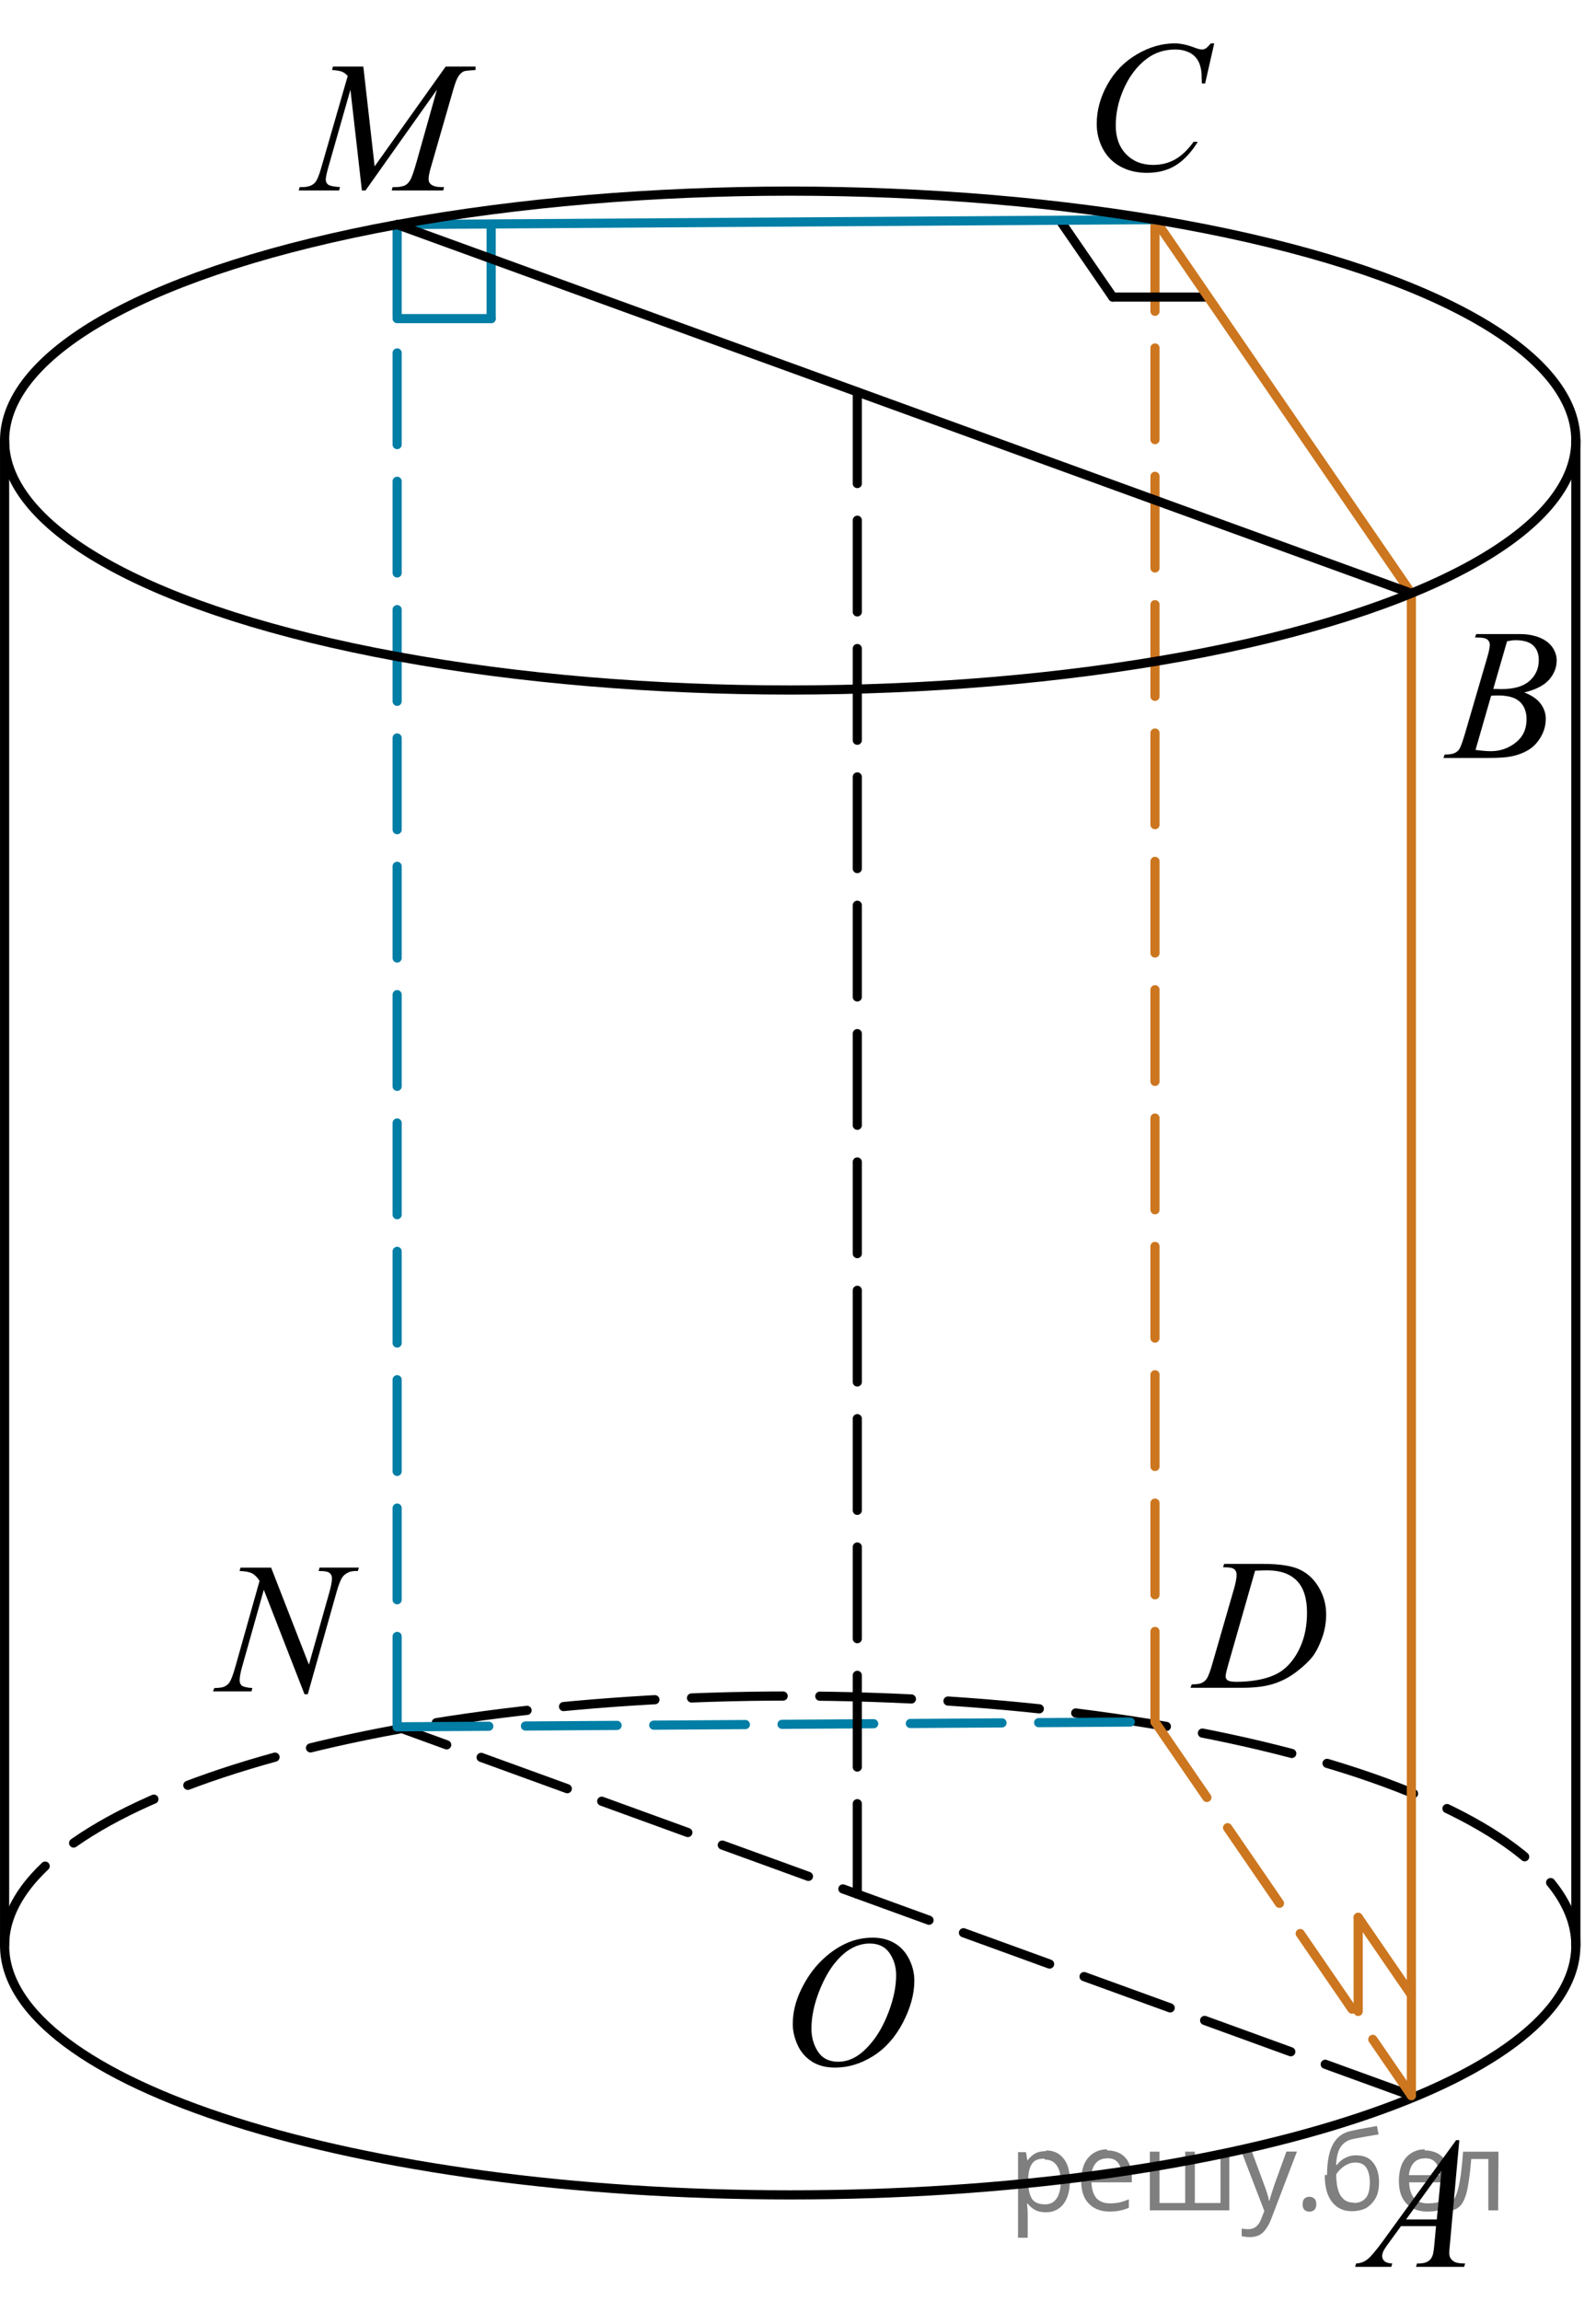 <?xml version="1.0" encoding="utf-8"?>
<!-- Generator: Adobe Illustrator 16.0.0, SVG Export Plug-In . SVG Version: 6.00 Build 0)  -->
<!DOCTYPE svg PUBLIC "-//W3C//DTD SVG 1.1//EN" "http://www.w3.org/Graphics/SVG/1.1/DTD/svg11.dtd">
<svg version="1.1" id="Слой_1" xmlns="http://www.w3.org/2000/svg" xmlns:xlink="http://www.w3.org/1999/xlink" x="0px" y="0px"
	 width="130.614px" height="188.24px" viewBox="-17.504 -24.824 130.614 188.24"
	 enable-background="new -17.504 -24.824 130.614 188.24" xml:space="preserve">
<line fill="none" stroke="#007EA5" stroke-width="0.75" stroke-linecap="round" stroke-linejoin="round" stroke-miterlimit="8" x1="14.998" y1="1.242" x2="22.692" y2="1.242"/>
<line fill="none" stroke="#007EA5" stroke-width="0.75" stroke-linecap="round" stroke-linejoin="round" stroke-miterlimit="8" x1="22.692" y1="-6.452" x2="22.692" y2="1.242"/>
<path fill="none" stroke="#000000" stroke-width="0.75" stroke-linecap="round" stroke-linejoin="round" stroke-miterlimit="8" stroke-dasharray="7.5,3" d="
	M-17.128,134.33c0-11.271,28.786-20.406,64.294-20.406c35.509,0,64.295,9.138,64.295,20.406"/>
<path fill="none" stroke="#000000" stroke-width="0.75" stroke-linecap="round" stroke-linejoin="round" stroke-miterlimit="8" d="
	M111.461,11.218V134.33c0,11.271-28.786,20.405-64.295,20.405c-35.508,0-64.294-9.135-64.294-20.405V11.218"/>
<line fill="none" stroke="#000000" stroke-width="0.75" stroke-linecap="round" stroke-linejoin="round" stroke-miterlimit="8" stroke-dasharray="7.5,3" x1="98" y1="146.612" x2="14.998" y2="116.446"/>
<line fill="none" stroke="#CC761F" stroke-width="0.75" stroke-linecap="round" stroke-linejoin="round" stroke-miterlimit="8" x1="98" y1="138.373" x2="93.647" y2="132.031"/>
<line fill="none" stroke="#CC761F" stroke-width="0.75" stroke-linecap="round" stroke-linejoin="round" stroke-miterlimit="8" x1="93.647" y1="139.727" x2="93.647" y2="132.031"/>
<line fill="none" stroke="#CC761F" stroke-width="0.75" stroke-linecap="round" stroke-linejoin="round" stroke-miterlimit="8" stroke-dasharray="7.5,3" x1="77.019" y1="116.041" x2="98" y2="146.612"/>
<line fill="none" stroke="#007EA5" stroke-width="0.75" stroke-linecap="round" stroke-linejoin="round" stroke-miterlimit="8" stroke-dasharray="7.5,3" x1="14.998" y1="116.446" x2="77.019" y2="116.041"/>
<line fill="none" stroke="#007EA5" stroke-width="0.75" stroke-linecap="round" stroke-linejoin="round" stroke-miterlimit="8" stroke-dasharray="7.5,3" x1="14.998" y1="-6.452" x2="14.998" y2="116.446"/>
<line fill="none" stroke="#000000" stroke-width="0.75" stroke-linecap="round" stroke-linejoin="round" stroke-miterlimit="8" stroke-dasharray="7.5,3" x1="52.656" y1="7.234" x2="52.656" y2="130.132"/>
<line fill="none" stroke="#CC761F" stroke-width="0.75" stroke-linecap="round" stroke-linejoin="round" stroke-miterlimit="8" stroke-dasharray="7.5,3" x1="77.019" y1="-6.857" x2="77.019" y2="116.041"/>
<line fill="none" stroke="#000000" stroke-width="0.75" stroke-linecap="round" stroke-linejoin="round" stroke-miterlimit="8" x1="73.562" y1="-0.522" x2="69.278" y2="-6.746"/>
<line fill="none" stroke="#000000" stroke-width="0.75" stroke-linecap="round" stroke-linejoin="round" stroke-miterlimit="8" x1="73.562" y1="-0.522" x2="81.256" y2="-0.522"/>
<line fill="none" stroke="#CC761F" stroke-width="0.75" stroke-linecap="round" stroke-linejoin="round" stroke-miterlimit="8" x1="77.019" y1="-6.857" x2="98" y2="23.714"/>
<line fill="none" stroke="#007EA5" stroke-width="0.75" stroke-linecap="round" stroke-linejoin="round" stroke-miterlimit="8" x1="14.998" y1="-6.452" x2="77.019" y2="-6.857"/>
<line fill="none" stroke="#000000" stroke-width="0.75" stroke-linecap="round" stroke-linejoin="round" stroke-miterlimit="8" x1="98" y1="23.714" x2="14.998" y2="-6.452"/>
<line fill="none" stroke="#CC761F" stroke-width="0.75" stroke-linecap="round" stroke-linejoin="round" stroke-miterlimit="8" x1="98" y1="146.612" x2="98" y2="23.714"/>
<g>
	<g>
		<defs>
			<rect id="SVGID_1_" x="90.444" y="146.718" width="15.111" height="16.698"/>
		</defs>
		<clipPath id="SVGID_2_">
			<use xlink:href="#SVGID_1_"  overflow="visible"/>
		</clipPath>
		<g clip-path="url(#SVGID_2_)">
			<path d="M101.923,150.26l-0.76,8.431c-0.04,0.395-0.061,0.652-0.061,0.776c0,0.2,0.037,0.353,0.11,0.456
				c0.095,0.145,0.222,0.252,0.382,0.321c0.158,0.069,0.428,0.104,0.807,0.104l-0.08,0.276h-3.94l0.081-0.276h0.17
				c0.319,0,0.58-0.07,0.782-0.209c0.144-0.096,0.253-0.252,0.332-0.472c0.054-0.153,0.104-0.519,0.155-1.091l0.117-1.286h-2.863
				l-1.018,1.397c-0.232,0.313-0.377,0.539-0.436,0.677c-0.061,0.138-0.09,0.266-0.09,0.385c0,0.16,0.063,0.297,0.191,0.411
				c0.129,0.115,0.34,0.177,0.635,0.188l-0.08,0.276h-2.959l0.082-0.276c0.363-0.016,0.686-0.139,0.963-0.369
				c0.277-0.232,0.691-0.728,1.242-1.483l5.978-8.236H101.923z M100.462,152.749l-2.898,3.999h2.516L100.462,152.749z"/>
		</g>
	</g>
</g>
<g>
	<g>
		<defs>
			<rect id="SVGID_3_" x="98" y="23.275" width="15.11" height="16.698"/>
		</defs>
		<clipPath id="SVGID_4_">
			<use xlink:href="#SVGID_3_"  overflow="visible"/>
		</clipPath>
		<g clip-path="url(#SVGID_4_)">
			<path d="M103.206,27.326l0.104-0.277h3.571c0.601,0,1.136,0.095,1.604,0.284s0.82,0.454,1.055,0.792
				c0.234,0.339,0.352,0.697,0.352,1.076c0,0.583-0.209,1.11-0.623,1.581c-0.416,0.471-1.095,0.818-2.033,1.042
				c0.604,0.229,1.051,0.533,1.336,0.912c0.285,0.378,0.428,0.794,0.428,1.248c0,0.503-0.128,0.984-0.385,1.442
				c-0.256,0.458-0.584,0.814-0.983,1.069c-0.401,0.254-0.885,0.441-1.45,0.561c-0.402,0.084-1.033,0.127-1.889,0.127h-3.667
				l0.097-0.276c0.383-0.01,0.645-0.047,0.781-0.112c0.196-0.084,0.337-0.197,0.42-0.336c0.118-0.189,0.275-0.623,0.473-1.3
				l1.793-6.136c0.152-0.518,0.229-0.882,0.229-1.091c0-0.185-0.067-0.33-0.203-0.438c-0.135-0.107-0.392-0.161-0.771-0.161
				C103.358,27.333,103.28,27.331,103.206,27.326z M103.25,36.526c0.53,0.07,0.946,0.104,1.247,0.104
				c0.768,0,1.447-0.234,2.04-0.702c0.593-0.469,0.89-1.104,0.89-1.906c0-0.613-0.184-1.091-0.55-1.435
				c-0.366-0.344-0.958-0.516-1.774-0.516c-0.156,0-0.35,0.008-0.576,0.022L103.25,36.526z M104.704,31.533
				c0.318,0.01,0.551,0.015,0.693,0.015c1.022,0,1.783-0.226,2.283-0.676c0.5-0.451,0.748-1.015,0.748-1.693
				c0-0.513-0.152-0.913-0.457-1.2s-0.791-0.43-1.461-0.43c-0.177,0-0.402,0.03-0.679,0.09L104.704,31.533z"/>
		</g>
	</g>
</g>
<g>
	<g>
		<defs>
			<rect id="SVGID_5_" x="69.163" y="-24.824" width="16.492" height="18.078"/>
		</defs>
		<clipPath id="SVGID_6_">
			<use xlink:href="#SVGID_5_"  overflow="visible"/>
		</clipPath>
		<g clip-path="url(#SVGID_6_)">
			<path d="M81.867-21.275l-0.745,3.279h-0.266l-0.029-0.822c-0.025-0.299-0.082-0.565-0.17-0.799
				c-0.09-0.234-0.223-0.437-0.398-0.608c-0.178-0.172-0.4-0.307-0.672-0.403c-0.271-0.097-0.57-0.146-0.9-0.146
				c-0.881,0-1.65,0.244-2.311,0.732c-0.842,0.623-1.501,1.501-1.979,2.637c-0.395,0.937-0.59,1.885-0.59,2.846
				c0,0.981,0.281,1.764,0.848,2.349s1.303,0.877,2.207,0.877c0.685,0,1.293-0.154,1.826-0.463c0.535-0.309,1.031-0.784,1.487-1.427
				h0.349c-0.543,0.872-1.143,1.513-1.803,1.923c-0.658,0.411-1.449,0.616-2.369,0.616c-0.815,0-1.539-0.173-2.17-0.519
				c-0.629-0.346-1.108-0.833-1.438-1.46c-0.329-0.627-0.494-1.302-0.494-2.024c0-1.105,0.293-2.181,0.878-3.227
				c0.586-1.046,1.389-1.867,2.41-2.465c1.021-0.598,2.051-0.896,3.089-0.896c0.487,0,1.033,0.117,1.64,0.351
				c0.266,0.1,0.457,0.149,0.575,0.149s0.222-0.025,0.31-0.075c0.09-0.05,0.236-0.191,0.443-0.426L81.867-21.275L81.867-21.275z"/>
		</g>
	</g>
</g>
<g>
	<g>
		<defs>
			<rect id="SVGID_7_" x="77.409" y="99.342" width="16.49" height="16.699"/>
		</defs>
		<clipPath id="SVGID_8_">
			<use xlink:href="#SVGID_7_"  overflow="visible"/>
		</clipPath>
		<g clip-path="url(#SVGID_8_)">
			<path d="M82.59,103.392l0.089-0.276h3.196c1.353,0,2.354,0.157,3.008,0.471c0.651,0.313,1.173,0.81,1.562,1.483
				c0.389,0.676,0.582,1.398,0.582,2.172c0,0.662-0.11,1.307-0.334,1.932c-0.226,0.625-0.479,1.126-0.762,1.502
				s-0.717,0.791-1.303,1.244c-0.586,0.454-1.221,0.789-1.904,1.006c-0.683,0.217-1.537,0.325-2.562,0.325h-4.236l0.097-0.276
				c0.389-0.011,0.648-0.045,0.781-0.104c0.197-0.084,0.342-0.199,0.436-0.345c0.144-0.209,0.304-0.629,0.479-1.263l1.771-6.129
				c0.139-0.483,0.207-0.86,0.207-1.136c0-0.194-0.063-0.344-0.191-0.448s-0.379-0.157-0.752-0.157H82.59L82.59,103.392z
				 M85.21,103.675l-2.17,7.586c-0.162,0.568-0.243,0.92-0.243,1.055c0,0.08,0.024,0.156,0.077,0.23
				c0.052,0.075,0.122,0.125,0.211,0.148c0.128,0.046,0.334,0.068,0.62,0.068c0.772,0,1.489-0.082,2.151-0.242
				c0.66-0.162,1.203-0.402,1.627-0.723c0.601-0.463,1.08-1.102,1.438-1.913c0.359-0.813,0.539-1.735,0.539-2.772
				c0-1.17-0.274-2.041-0.825-2.611c-0.553-0.57-1.357-0.855-2.414-0.855C85.961,103.646,85.624,103.656,85.21,103.675z"/>
		</g>
	</g>
</g>
<g>
	<g>
		<defs>
			<rect id="SVGID_9_" x="4.683" y="-23.15" width="20.63" height="16.698"/>
		</defs>
		<clipPath id="SVGID_10_">
			<use xlink:href="#SVGID_9_"  overflow="visible"/>
		</clipPath>
		<g clip-path="url(#SVGID_10_)">
			<path d="M12.231-19.376l0.924,8.162l5.813-8.162h2.445v0.277c-0.531,0.035-0.845,0.07-0.938,0.104
				c-0.163,0.065-0.312,0.194-0.447,0.389c-0.135,0.195-0.282,0.568-0.439,1.121l-1.854,6.428c-0.108,0.374-0.162,0.667-0.162,0.882
				c0,0.194,0.066,0.341,0.199,0.441c0.188,0.145,0.482,0.217,0.887,0.217h0.177L18.77-9.241h-4.218l0.073-0.276h0.2
				c0.374,0,0.659-0.055,0.856-0.165c0.152-0.08,0.289-0.23,0.41-0.452c0.121-0.222,0.289-0.714,0.506-1.476l1.655-5.875
				l-5.844,8.244h-0.296l-0.938-8.244l-1.788,6.271c-0.152,0.533-0.229,0.892-0.229,1.076c0,0.185,0.066,0.325,0.199,0.422
				c0.133,0.097,0.455,0.163,0.968,0.198l-0.081,0.276H6.942l0.081-0.276h0.2c0.487,0,0.839-0.125,1.056-0.374
				c0.158-0.179,0.323-0.568,0.495-1.166l2.18-7.556c-0.163-0.169-0.317-0.284-0.466-0.344c-0.147-0.06-0.421-0.107-0.819-0.142
				l0.073-0.277L12.231-19.376L12.231-19.376z"/>
		</g>
	</g>
</g>
<g>
	<g>
		<defs>
			<rect id="SVGID_11_" x="-2.874" y="99.651" width="17.872" height="18.078"/>
		</defs>
		<clipPath id="SVGID_12_">
			<use xlink:href="#SVGID_11_"  overflow="visible"/>
		</clipPath>
		<g clip-path="url(#SVGID_12_)">
			<path d="M4.684,103.421l3.094,7.939l1.676-5.932c0.139-0.488,0.207-0.865,0.207-1.136c0-0.185-0.063-0.328-0.191-0.433
				c-0.129-0.104-0.367-0.157-0.717-0.157c-0.059,0-0.12-0.002-0.185-0.007l0.081-0.276h3.22l-0.089,0.276
				c-0.335-0.006-0.583,0.029-0.746,0.104c-0.231,0.104-0.403,0.238-0.517,0.403c-0.157,0.233-0.317,0.642-0.479,1.225l-2.355,8.351
				H7.416l-3.33-8.545l-1.779,6.313c-0.133,0.479-0.2,0.844-0.2,1.098c0,0.189,0.061,0.334,0.182,0.431
				c0.12,0.098,0.407,0.163,0.86,0.198l-0.074,0.275h-3.146l0.104-0.275c0.394-0.011,0.657-0.045,0.79-0.104
				c0.202-0.09,0.352-0.207,0.45-0.353c0.143-0.219,0.303-0.643,0.48-1.27l1.985-7.043c-0.191-0.299-0.397-0.505-0.616-0.615
				c-0.219-0.113-0.56-0.177-1.022-0.19l0.081-0.276H4.684z"/>
		</g>
	</g>
</g>
<g>
	<g>
		<defs>
			<rect id="SVGID_13_" x="44.411" y="130.132" width="16.49" height="18.148"/>
		</defs>
		<clipPath id="SVGID_14_">
			<use xlink:href="#SVGID_13_"  overflow="visible"/>
		</clipPath>
		<g clip-path="url(#SVGID_14_)">
			<path d="M53.921,133.692c0.665,0,1.253,0.146,1.765,0.438c0.512,0.293,0.912,0.727,1.203,1.298
				c0.29,0.572,0.436,1.165,0.436,1.78c0,1.09-0.312,2.232-0.934,3.43c-0.623,1.197-1.436,2.111-2.439,2.741
				s-2.043,0.944-3.115,0.944c-0.772,0-1.419-0.174-1.938-0.521c-0.52-0.347-0.903-0.806-1.151-1.375
				c-0.249-0.57-0.373-1.121-0.373-1.656c0-0.951,0.226-1.89,0.676-2.815c0.45-0.927,0.987-1.702,1.612-2.324
				s1.292-1.101,2.001-1.437C52.371,133.86,53.124,133.692,53.921,133.692z M53.67,134.172c-0.492,0-0.973,0.123-1.442,0.371
				c-0.471,0.247-0.937,0.651-1.399,1.214s-0.878,1.299-1.247,2.208c-0.453,1.12-0.679,2.179-0.679,3.172
				c0,0.71,0.18,1.339,0.538,1.886c0.359,0.547,0.911,0.821,1.654,0.821c0.447,0,0.887-0.112,1.317-0.338
				c0.43-0.225,0.879-0.608,1.347-1.153c0.586-0.686,1.078-1.56,1.477-2.621c0.398-1.063,0.598-2.054,0.598-2.974
				c0-0.68-0.18-1.28-0.539-1.803S54.394,134.172,53.67,134.172z"/>
		</g>
	</g>
</g>
<ellipse fill="none" stroke="#000000" stroke-width="0.75" stroke-linecap="round" stroke-linejoin="round" stroke-miterlimit="8" cx="47.166" cy="11.218" rx="64.295" ry="20.406"/>
<g fill-opacity=".5"><path d="m68.1 151.1q0.89 0 1.4 0.62 0.55 0.62 0.55 1.9 0 1.2-0.55 1.9-0.54 0.64-1.4 0.64-0.56 0-0.93-0.21-0.36-0.22-0.57-0.5h-0.054q0.018 0.15 0.036 0.39t0.018 0.4v2h-0.79v-7h0.65l0.11 0.66h0.036q0.22-0.32 0.57-0.53t0.94-0.22zm-0.14 0.67q-0.74 0-1 0.41-0.3 0.41-0.32 1.3v0.15q0 0.89 0.29 1.4 0.3 0.48 1.1 0.48 0.44 0 0.72-0.24 0.29-0.24 0.42-0.66 0.14-0.42 0.14-0.96 0-0.83-0.32-1.3-0.32-0.5-0.98-0.5z"/><path d="m73.1 151.1q0.62 0 1.1 0.27 0.45 0.27 0.68 0.76 0.24 0.49 0.24 1.1v0.48h-3.3q0.018 0.82 0.41 1.3 0.4 0.42 1.1 0.42 0.46 0 0.81-0.081 0.36-0.09 0.74-0.25v0.69q-0.37 0.16-0.73 0.23-0.36 0.081-0.86 0.081-0.68 0-1.2-0.28-0.52-0.28-0.82-0.83-0.29-0.56-0.29-1.4 0-0.79 0.26-1.4 0.27-0.57 0.75-0.87 0.49-0.31 1.1-0.31zm-9e-3 0.65q-0.57 0-0.9 0.37-0.32 0.36-0.39 1h2.5q-9e-3 -0.61-0.29-0.99-0.28-0.39-0.88-0.39z"/><path d="m83.1 151.2v4.8h-6.5v-4.8h0.79v4.2h2.1v-4.2h0.79v4.2h2.1v-4.2z"/><path d="m84.1 151.2h0.85l1 2.7q0.14 0.36 0.24 0.69 0.11 0.32 0.16 0.62h0.036q0.054-0.22 0.17-0.58 0.12-0.37 0.24-0.74l0.98-2.7h0.86l-2.1 5.5q-0.25 0.68-0.66 1.1-0.4 0.4-1.1 0.4-0.22 0-0.38-0.027-0.16-0.018-0.28-0.045v-0.63q0.099 0.018 0.23 0.036 0.14 0.018 0.3 0.018 0.41 0 0.67-0.23 0.26-0.23 0.4-0.62l0.25-0.64z"/><path d="m89.1 155.5q0-0.33 0.16-0.47t0.39-0.14q0.23 0 0.4 0.14 0.17 0.14 0.17 0.47 0 0.32-0.17 0.47-0.16 0.14-0.4 0.14-0.22 0-0.39-0.14t-0.16-0.47z"/><path d="m91.1 153.1q0-1.6 0.48-2.5 0.48-0.89 1.5-1.1 0.58-0.13 1.1-0.22t1-0.18l0.14 0.69q-0.32 0.045-0.71 0.12-0.4 0.063-0.78 0.14-0.39 0.063-0.67 0.13-0.58 0.13-0.93 0.61-0.34 0.48-0.39 1.5h0.054q0.13-0.17 0.34-0.35 0.22-0.18 0.53-0.31 0.32-0.13 0.71-0.13 0.94 0 1.4 0.6 0.48 0.6 0.48 1.6 0 0.8-0.28 1.3t-0.77 0.81q-0.5 0.26-1.2 0.26-1 0-1.6-0.76t-0.59-2.2zm2.2 2.3q0.58 0 0.94-0.38t0.36-1.3q0-0.74-0.28-1.2-0.27-0.43-0.9-0.43-0.4 0-0.72 0.18-0.32 0.17-0.54 0.4t-0.31 0.38q0 0.44 0.063 0.86t0.22 0.75q0.16 0.32 0.44 0.52 0.29 0.19 0.72 0.19z"/><path d="m99.1 151.1q0.62 0 1.1 0.27 0.45 0.27 0.68 0.76 0.24 0.49 0.24 1.1v0.48h-3.3q0.018 0.82 0.41 1.3 0.4 0.42 1.1 0.42 0.46 0 0.81-0.081 0.36-0.09 0.74-0.25v0.69q-0.37 0.16-0.73 0.23-0.36 0.081-0.86 0.081-0.68 0-1.2-0.28-0.52-0.28-0.82-0.83-0.29-0.56-0.29-1.4 0-0.79 0.26-1.4 0.27-0.57 0.75-0.87 0.49-0.31 1.1-0.31zm-9e-3 0.65q-0.57 0-0.9 0.37-0.32 0.36-0.39 1h2.5q-9e-3 -0.61-0.29-0.99-0.28-0.39-0.88-0.39z"/><path d="m105.1 156.0h-0.8v-4.2h-1.4q-0.12 1.5-0.32 2.5-0.21 0.93-0.55 1.3t-0.86 0.42q-0.12 0-0.23-0.018-0.11-9e-3 -0.18-0.045v-0.59q0.054 0.018 0.12 0.027t0.13 9e-3q0.49 0 0.77-1 0.3-1 0.45-3.2h2.9z"/></g></svg>

<!--File created and owned by https://sdamgia.ru. Copying is prohibited. All rights reserved.-->
